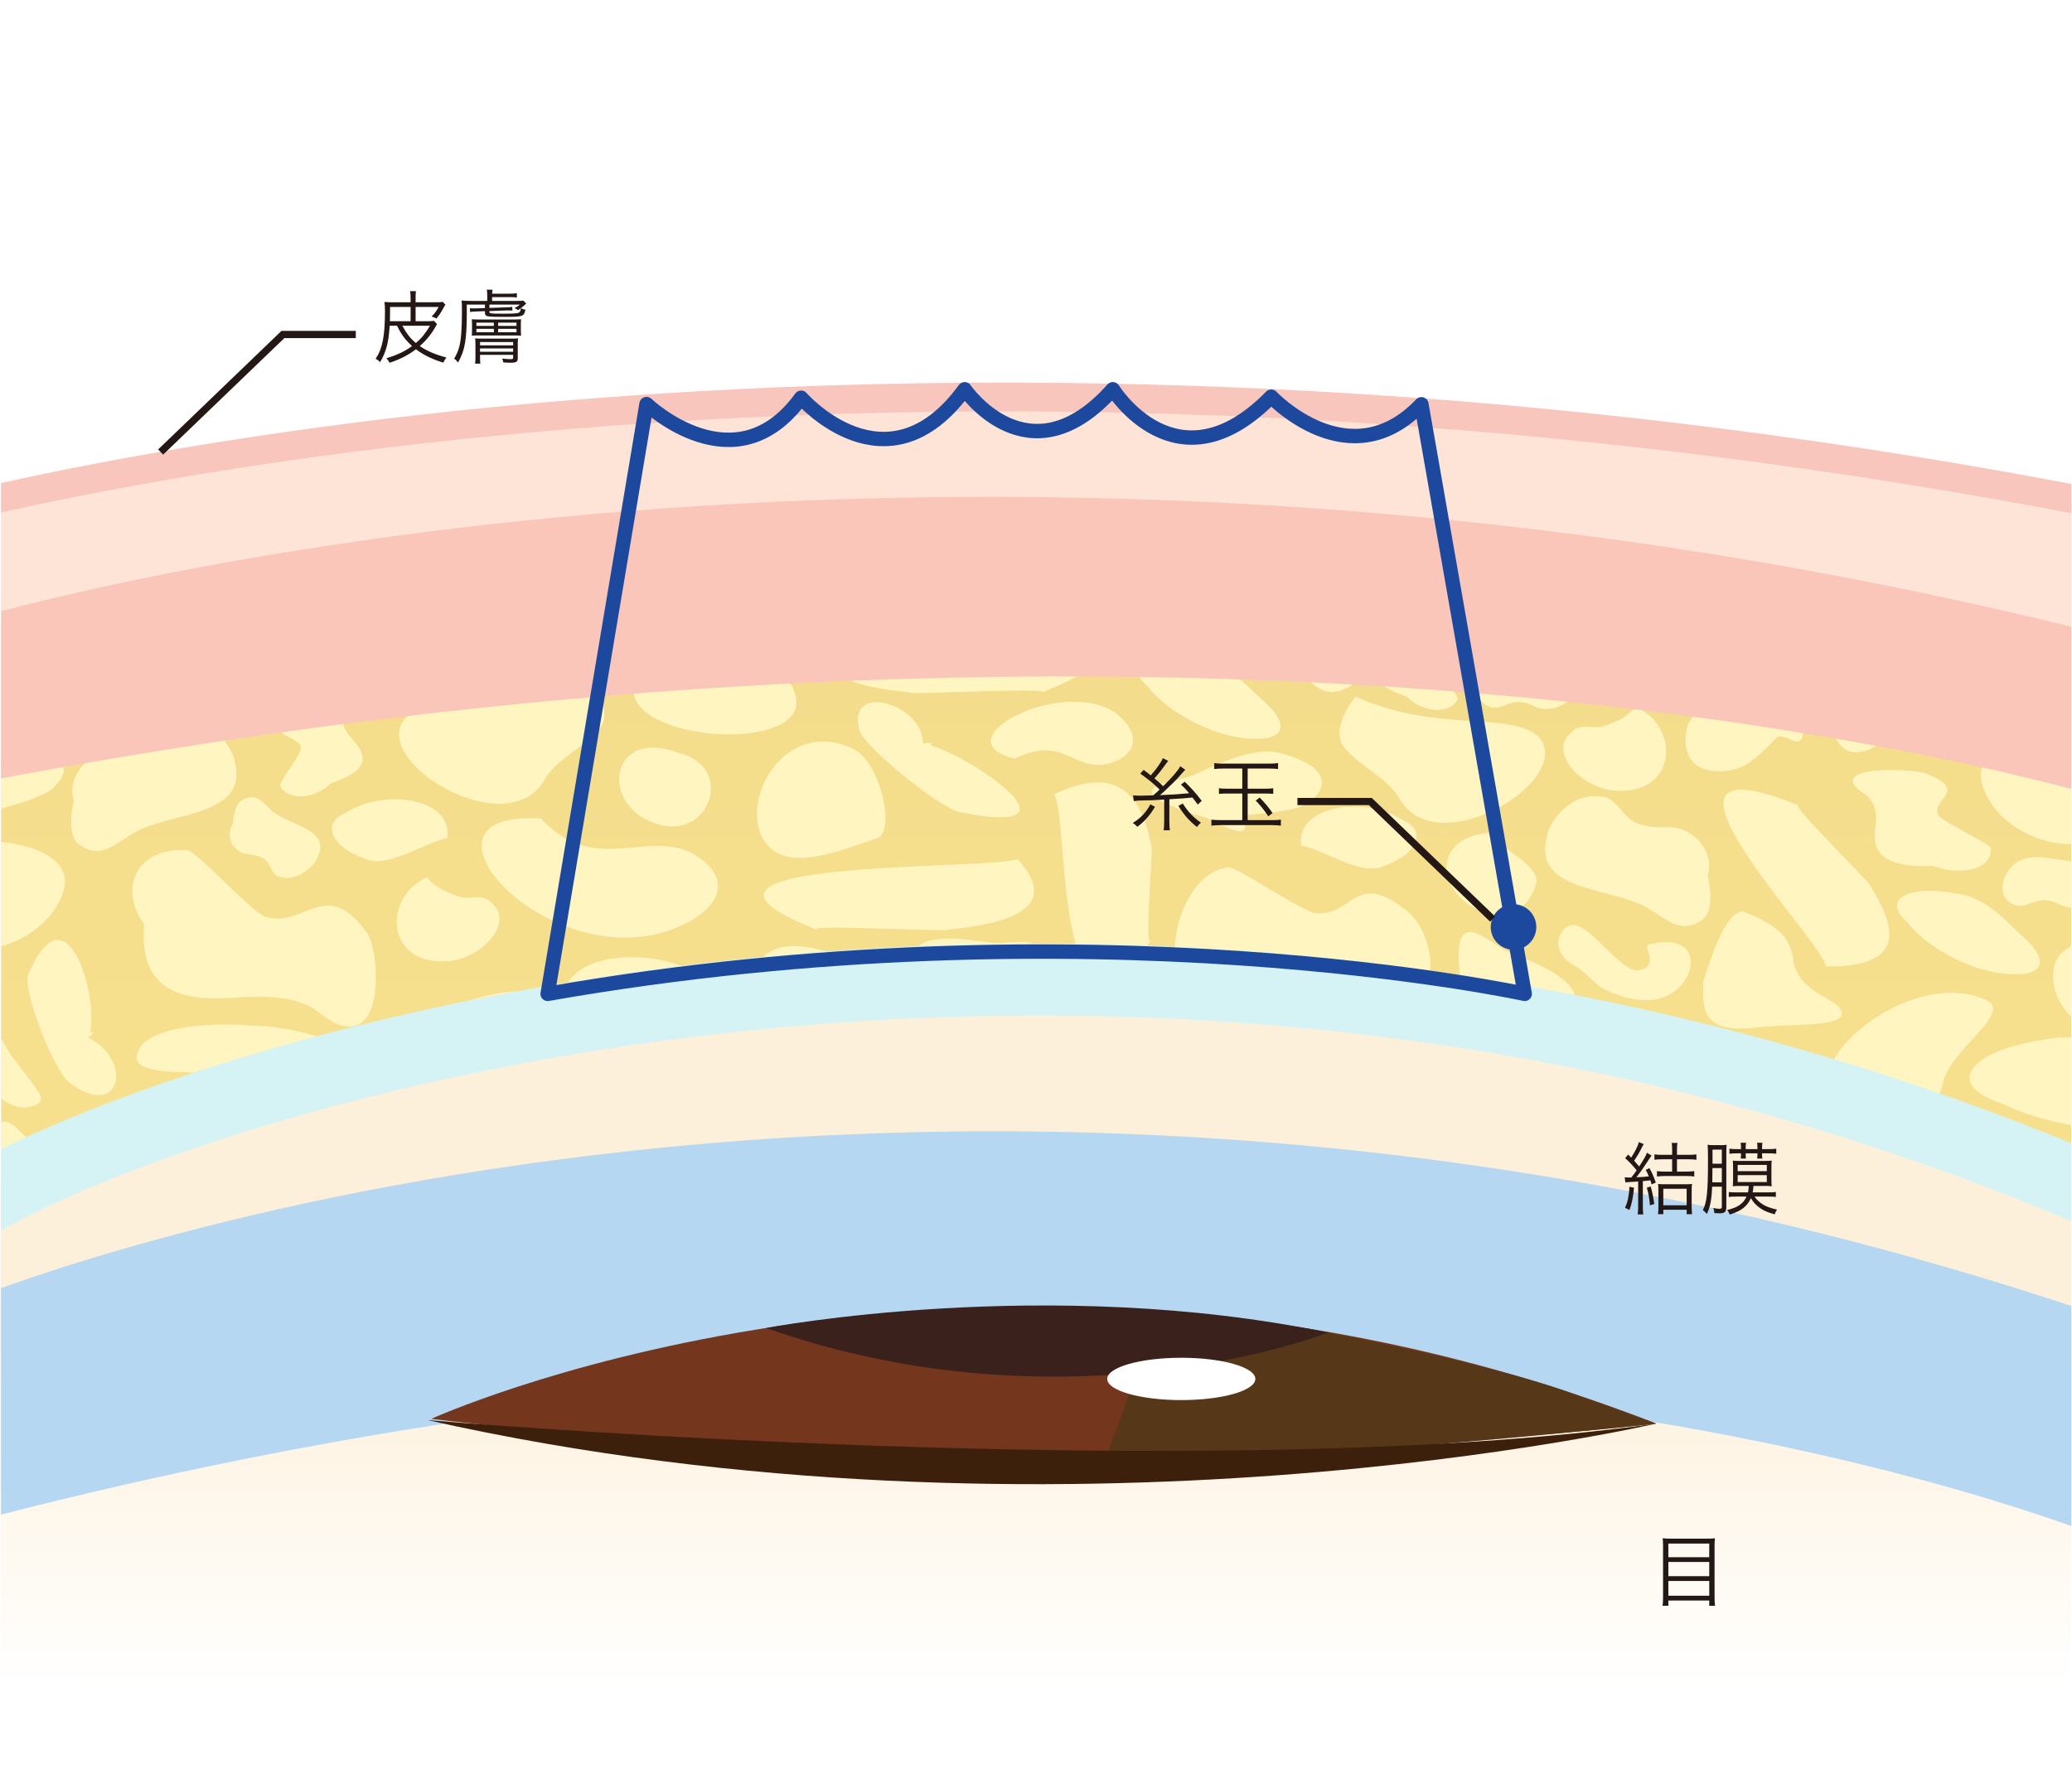 <?xml version="1.0" encoding="UTF-8" standalone="no"?>
<!DOCTYPE svg PUBLIC "-//W3C//DTD SVG 1.1//EN" "http://www.w3.org/Graphics/SVG/1.1/DTD/svg11.dtd">
<svg width="100%" height="100%" viewBox="0 0 288 246" version="1.1" xmlns="http://www.w3.org/2000/svg" xmlns:xlink="http://www.w3.org/1999/xlink" xml:space="preserve" xmlns:serif="http://www.serif.com/" style="fill-rule:evenodd;clip-rule:evenodd;stroke-miterlimit:10;">
    <rect x="0" y="0" width="288" height="246" fill="#808080" stroke="none"/>
    <g transform="matrix(1,0,0,1,-310,-268)">
        <g id="illust_p11e" transform="matrix(1.001,0,0,1,310,268)">
            <rect x="0" y="0" width="287.781" height="246.109" style="fill:white;"/>
            <clipPath id="_clip1">
                <rect x="0" y="0" width="287.781" height="246.109"/>
            </clipPath>
            <g clip-path="url(#_clip1)">
                <g transform="matrix(0.999,0,0,1,-353.29,-259.763)">
                    <g transform="matrix(1,0,0,-1,-3.046,512.131)">
                        <rect x="356.823" y="6.373" width="287.781" height="246.109" style="fill:white;"/>
                    </g>
                    <g transform="matrix(0,-96.512,-96.512,0,495.514,494.2)">
                        <path d="M0.727,1.469L0.013,1.469L0,-1.513L0.69,-1.513C0.923,-1.033 1,-0.53 1,-0.075C1,0.683 0.787,1.308 0.727,1.469Z" style="fill:url(#_Linear2);fill-rule:nonzero;"/>
                    </g>
                    <g>
                        <clipPath id="_clip3">
                            <rect x="353.777" y="259.649" width="287.781" height="246.109" clip-rule="nonzero"/>
                        </clipPath>
                        <g clip-path="url(#_clip3)">
                            <g transform="matrix(0,-1,-1,0,540.544,580.078)">
                                <path d="M108.565,191.27L139.497,191.27C139.497,191.27 194.597,58.819 136.171,-108.565L105.239,-108.565C105.239,-108.565 156.729,8.486 108.565,191.27" style="fill:rgb(182,215,242);fill-rule:nonzero;"/>
                            </g>
                            <g transform="matrix(1,0,0,1,413.578,449.046)">
                                <path d="M0,7.991C0,7.991 17.26,0.122 45.188,-4.427C76.548,-9.536 121.358,-10.459 170.283,8.645C170.283,8.645 88.9,18.45 0,7.991" style="fill:rgb(116,55,29);fill-rule:nonzero;"/>
                            </g>
                            <g transform="matrix(1,0,0,1,507.544,447.116)">
                                <path d="M0,14.745L6.047,-1.518L27.512,-2.7C27.512,-2.7 52.068,1.919 63.612,6.023C75.157,10.126 76.317,10.575 76.317,10.575C76.317,10.575 12.91,17.445 0,14.745" style="fill:rgb(86,55,24);fill-rule:nonzero;"/>
                            </g>
                            <g transform="matrix(1,0,0,1,538.263,451.128)">
                                <path d="M0,-6.087C0,-6.087 -36.016,8.096 -78.145,-6.724C-78.145,-6.724 -39.072,-14.183 0,-6.087" style="fill:rgb(58,33,27);fill-rule:nonzero;"/>
                            </g>
                            <g transform="matrix(0,-1,-1,0,517.839,441.185)">
                                <path d="M-10.296,-10.296C-11.921,-10.296 -13.238,-5.687 -13.238,-0.001C-13.238,5.685 -11.921,10.296 -10.296,10.296C-8.671,10.296 -7.354,5.685 -7.354,-0.001C-7.354,-5.687 -8.671,-10.296 -10.296,-10.296" style="fill:white;fill-rule:nonzero;"/>
                            </g>
                            <g transform="matrix(1,0,0,1,413.046,476.974)">
                                <path d="M0,-19.774C0,-19.774 108.143,-10.459 170.814,-19.284C170.814,-19.284 87.96,0 0,-19.774" style="fill:rgb(60,32,12);fill-rule:nonzero;"/>
                            </g>
                            <g transform="matrix(1,0,0,1,348.63,314.312)">
                                <path d="M0,31.867L0.8,15.654C0.8,15.654 69.617,-2.121 148.303,0.656C226.989,3.432 299.835,16.114 299.835,16.114L299.835,34.318C299.835,34.318 152.96,-2.451 0,31.867" style="fill:rgb(254,228,215);fill-rule:nonzero;"/>
                            </g>
                        </g>
                    </g>
                    <g transform="matrix(0,-96.43,-96.43,0,495.829,432.479)">
                        <path d="M1,0.14C0.982,0.826 0.772,1.317 0.696,1.473L0.097,1.473C0.654,-0.125 0.208,-1.228 0.069,-1.511L0.654,-1.511C0.898,-0.975 0.989,-0.476 1,-0.043L1,0.14Z" style="fill:url(#_Linear4);fill-rule:nonzero;"/>
                    </g>
                    <g>
                        <clipPath id="_clip5">
                            <path d="M353.777,365.39L353.777,423.082C507.886,369.453 614.27,412.409 641.559,425.796L641.559,369.37C586.196,344.255 534.855,335.935 491.115,335.935C420.382,335.936 369.536,357.699 353.777,365.39Z" clip-rule="nonzero"/>
                        </clipPath>
                        <g clip-path="url(#_clip5)">
                            <g transform="matrix(1,0,0,1,387.45,381.278)">
                                <path d="M0,-10.372C-0.959,-9.954 -1.313,-8.458 -1.439,-6.959C-1.998,-6.197 -1.998,-5.013 -1.493,-4.13C-1.491,-3.962 -1.488,-3.81 -1.49,-3.695L-1.422,-4.011C-1.378,-3.943 -1.334,-3.876 -1.283,-3.813C0.13,-2.19 1.047,-3.198 2.919,-2.08C3.936,-1.445 3.828,0.316 5.304,0.446C7.265,1.028 9.631,-0.805 10.223,-2.114C12.371,-6.009 7.046,-6.617 4.364,-8.488C2.861,-9.574 2.23,-11.4 0,-10.372" style="fill:rgb(255,245,192);fill-rule:nonzero;"/>
                            </g>
                            <g transform="matrix(0.173,0.985,0.985,-0.173,378.572,337.399)">
                                <path d="M0.227,-8.672C4.278,-13.26 9.744,-17.418 12.349,-5.955C10.921,-5.467 5.3,3.181 0.227,9.117L-2.224,-4.873C-0.826,-7.223 0.257,-9.008 0.227,-8.672" style="fill:rgb(255,245,192);fill-rule:nonzero;"/>
                            </g>
                            <g transform="matrix(1,0,0,1,362.61,337.445)">
                                <path d="M0,1.844C3.024,0.728 4.001,-0.381 3.723,-1.396L-25.373,-1.396C-17.729,3.24 -8.978,-0.915 0,1.844" style="fill:rgb(255,245,192);fill-rule:nonzero;"/>
                            </g>
                            <g transform="matrix(1,0,0,1,362.22,385.086)">
                                <path d="M0,-0.759C4.583,-10.997 -26.534,-10.371 -16.714,-2.176C-22.003,10.238 -3.703,8.711 0,-0.759" style="fill:rgb(255,245,192);fill-rule:nonzero;"/>
                            </g>
                            <g transform="matrix(1,0,0,1,404.714,392.833)">
                                <path d="M0,-3.279C-5.813,-11.467 -8.709,-3.85 -14.34,-5.64C-17.068,-7.239 -23.055,-14.02 -24.903,-14.851C-32.644,-15.359 -34.398,-9.087 -31.051,-4.608C-31.406,0.251 -30.375,5.099 -22.741,5.686C-19.769,5.915 -16.753,5.363 -13.764,5.538C-11.806,5.652 -9.878,5.985 -8.204,6.749C-6.949,7.321 -5.757,8.66 -4.306,9.247C2.696,12.08 1.552,-1.092 0,-3.279" style="fill:rgb(255,245,192);fill-rule:nonzero;"/>
                            </g>
                            <g transform="matrix(1,0,0,1,360.672,340.158)">
                                <path d="M0,11.02C15.758,3.072 -18.63,-5.964 -27.888,5.273C-32.006,10.745 -29.81,16.984 -20.431,16.873C-12.476,16.311 -13.433,8 0,11.02" style="fill:rgb(255,245,192);fill-rule:nonzero;"/>
                            </g>
                            <g transform="matrix(1,0,0,1,444.896,376.261)">
                                <path d="M0,13.384C8.047,11.313 11.97,5.978 4.724,2.008C-1.842,-1.03 -8.567,5.227 -16.093,-2.694C-35.23,-3.906 -17.134,17.29 0,13.384" style="fill:rgb(255,245,192);fill-rule:nonzero;"/>
                            </g>
                            <g transform="matrix(0.994,0.111,0.111,-0.994,415.63,393.376)">
                                <path d="M0.591,0.071C4.862,1.037 8.675,6.118 5.717,8.485C3.838,10.236 2.669,8.635 0.591,9.139C-1.437,9.631 -2.492,10.011 -3.931,11.243C-9.729,7.922 -8.417,-1.827 0.591,0.071" style="fill:rgb(255,245,192);fill-rule:nonzero;"/>
                            </g>
                            <g transform="matrix(1,0,0,1,527.323,368.195)">
                                <path d="M0,4.818C1.686,4.71 5.976,4.343 7.332,3.6C9.605,2.704 13.451,-1.388 3.991,-3.788C-0.19,-4.647 -5.761,-1.477 -8.033,-0.581C-11.222,0.467 -19.802,1.202 -5.976,5.293C2.166,9.465 -1.98,5.319 0,4.818" style="fill:rgb(255,245,192);fill-rule:nonzero;"/>
                            </g>
                            <g transform="matrix(1,0,0,1,398.868,351.983)">
                                <path d="M0,-12.243C-10.212,-17.069 -16.743,-3.254 -11.466,1.567C-7.898,4.826 -0.522,1.363 3.285,0.219C6.054,-0.612 3.808,-10.444 0,-12.243" style="fill:rgb(255,245,192);fill-rule:nonzero;"/>
                            </g>
                            <g transform="matrix(0.504,0.863,0.863,-0.504,338.153,368.382)">
                                <path d="M6.619,-0.952C8.429,0.854 13.073,16.615 12.404,19.007C10.83,26.891 4.257,17.272 6.619,11.841L5.921,10.989C2.014,5.516 -5.152,-14.793 6.619,-0.952" style="fill:rgb(255,245,192);fill-rule:nonzero;"/>
                            </g>
                            <g transform="matrix(1,0,0,1,401.701,365.093)">
                                <path d="M0,-3.782C-0.352,-4.393 -0.575,-5.041 -0.499,-5.705C-0.442,-6.202 0.061,-6.845 0.084,-7.404C0.196,-10.104 -7.012,-6.957 -7.918,-6.027C-11.312,-2.542 -6.387,-3.297 -6.201,-1.23C-6.524,-0.072 -9.085,3.165 -9.162,3.895C-7.801,6.322 -3.879,5.511 -2.058,3.556C0.766,2.627 3.289,1.286 1.996,-1.125C1.492,-2.064 0.538,-2.85 0,-3.782" style="fill:rgb(255,245,192);fill-rule:nonzero;"/>
                            </g>
                            <g transform="matrix(1,0,0,1,446.766,347.747)">
                                <path d="M0,-11.698C-2.166,-8.957 2.118,-9.478 2.292,-7.551C1.968,-6.394 -0.593,-3.157 -0.67,-2.426C0.691,0 4.613,-0.81 6.434,-2.766C9.258,-3.694 11.781,-5.035 10.488,-7.446C9.984,-8.385 9.03,-9.171 8.492,-10.103C8.199,-10.613 8.006,-11.149 7.991,-11.698L0,-11.698Z" style="fill:rgb(255,245,192);fill-rule:nonzero;"/>
                            </g>
                            <g transform="matrix(1,0,0,1,379.135,379.065)">
                                <path d="M0,-19.008C-2.593,-19.172 -3.282,-16.127 -5.339,-15.306C-9.101,-13.88 -10.172,-15.849 -13.398,-13.439C-13.515,-13.344 -13.626,-13.242 -13.734,-13.137C-13.734,-13.137 -13.827,-13.238 -13.915,-12.951C-15.217,-11.57 -15.804,-9.542 -15.225,-8.09C-15.753,-5.488 -15.887,-2.833 -14.451,-1.864C-11.14,0.483 -9.154,-2.48 -6.04,-3.947C-0.518,-6.449 8.909,-6.092 7.16,-13.33C6.792,-15.729 3.649,-19.491 0,-19.008" style="fill:rgb(255,245,192);fill-rule:nonzero;"/>
                            </g>
                            <g transform="matrix(1,0,0,1,360.49,353.299)">
                                <path d="M0,7.948C3.928,7.467 12.776,10.792 13.111,2.838C13.35,-2.844 6.275,-1.864 1.566,-1.4C2.347,-1.383 -7.972,2.368 -6.362,1.266C-7.972,2.368 -10.669,1.455 -10.765,3.727C-19.262,10.646 -4.307,8.136 0,7.948" style="fill:rgb(255,245,192);fill-rule:nonzero;"/>
                            </g>
                            <g transform="matrix(1,0,0,1,414.916,338.067)">
                                <path d="M0,0.438C3.013,0.069 9.362,2.274 10.965,-2.018L-10.61,-2.018C-14.782,2.456 -3.449,0.589 0,0.438" style="fill:rgb(255,245,192);fill-rule:nonzero;"/>
                            </g>
                            <g transform="matrix(1,0,0,1,404.432,370.874)">
                                <path d="M0,8.292C3.115,9.692 7.825,6.173 11.406,5.403C12.125,-0.41 2.162,-1.4 -2.672,1.872C-6.25,3.306 -4.707,6.725 0,8.292" style="fill:rgb(255,245,192);fill-rule:nonzero;"/>
                            </g>
                            <g transform="matrix(1,0,0,1,444.343,363.921)">
                                <path d="M0,10.181C7.847,13.329 11.701,2.423 3.679,0.553C-5.867,-3.148 -7.321,7.501 0,10.181" style="fill:rgb(255,245,192);fill-rule:nonzero;"/>
                            </g>
                            <g transform="matrix(1,0,0,1,467.902,404.573)">
                                <path d="M0,-12.684C-11.091,-15.902 -13.393,-5.273 1.153,-1.261C12.876,3.218 12,-9.48 0,-12.684" style="fill:rgb(255,245,192);fill-rule:nonzero;"/>
                            </g>
                            <g transform="matrix(1,0,0,1,429.332,361.847)">
                                <path d="M0,6.322C1.742,3.254 5.841,1.763 7.853,-1.04C8.968,-2.601 8.034,-6.698 5.633,-7.416C3.044,-8.189 0.457,-6.229 -1.731,-5.568C-4.235,-4.813 -6.921,-4.687 -9.615,-4.497C-13.668,-4.21 -19.841,-4.2 -20.211,-0.317C-20.797,5.832 -4.645,14.511 0,6.322" style="fill:rgb(255,245,192);fill-rule:nonzero;"/>
                            </g>
                            <g transform="matrix(1,0,0,1,629.435,370.372)">
                                <path d="M0,-0.759C3.702,8.711 22.003,10.238 16.714,-2.176C26.534,-10.371 -4.583,-10.997 0,-0.759" style="fill:rgb(255,245,192);fill-rule:nonzero;"/>
                            </g>
                            <g transform="matrix(1,0,0,1,603.701,383.87)">
                                <path d="M0,-12.104C-25.586,-22.541 3.649,7.101 3.748,10.255C15.513,10.437 13.138,4.154 9.933,-0.858C10.814,-0.553 -1.761,-12.715 0,-12.104" style="fill:rgb(255,245,192);fill-rule:nonzero;"/>
                            </g>
                            <g transform="matrix(1,0,0,1,500.121,404.536)">
                                <path d="M0,-34.318C2.266,-31.621 -0.296,4.722 13.498,-14.014C12.469,-12.815 14.008,-27.951 13.494,-27.352C12.462,-32.821 9.782,-39.04 0,-34.318" style="fill:rgb(255,245,192);fill-rule:nonzero;"/>
                            </g>
                            <g transform="matrix(1,0,0,1,552.436,385.142)">
                                <path d="M0,9.481C0.254,7.093 -0.807,3.322 -3.057,1.436C-10.469,-4.773 -10.763,2.259 -16.156,1.563C-18.982,0.592 -26.134,-4.37 -27.975,-4.81C-34.823,-4.078 -37.788,8.975 -33.591,12.345C-31.167,14.291 -29.378,10.478 -25.554,12.122C-23.354,13.068 -20.749,12.677 -18.406,12.318C-15.85,11.927 -12.874,10.996 -10.235,11.022C-7.832,11.046 -5.171,12.314 -3.157,12.504C-1.498,12.66 -0.277,12.084 0,9.481" style="fill:rgb(255,245,192);fill-rule:nonzero;"/>
                            </g>
                            <g transform="matrix(1,0,0,1,569.931,356.433)">
                                <path d="M0,-4.393C-3.73,-4.401 -8.134,-6.646 -10.355,-2.772C-11.193,-1.535 -11.268,0.97 -9.3,1.54C-8.116,2.189 -6.493,0.872 -5.151,0.929C-2.729,1.069 -3.045,2.253 -0.464,1.801C-0.368,1.781 -0.271,1.756 -0.174,1.729L-0.43,1.99C-0.321,1.907 -0.173,1.799 -0.008,1.679C1.206,1.3 2.349,0.451 2.685,-0.376C4.041,-1.514 5.231,-2.765 4.948,-3.547C4.341,-5.407 2.126,-4.415 0,-4.393" style="fill:rgb(255,245,192);fill-rule:nonzero;"/>
                            </g>
                            <g transform="matrix(1,0,0,1,642.442,377.794)">
                                <path d="M0,7.995C0.097,7.975 0.194,7.95 0.291,7.923L0.035,8.184C0.144,8.101 0.292,7.992 0.457,7.873C1.671,7.494 2.814,6.645 3.149,5.818C4.506,4.68 5.696,3.429 5.412,2.646C4.806,0.787 2.591,1.778 0.464,1.801C-3.265,1.793 -7.669,-0.452 -9.89,3.421C-10.729,4.659 -10.803,7.163 -8.835,7.733C-7.651,8.382 -6.028,7.066 -4.686,7.123C-2.264,7.263 -2.58,8.447 0,7.995" style="fill:rgb(255,245,192);fill-rule:nonzero;"/>
                            </g>
                            <g transform="matrix(0.255,0.967,0.967,-0.255,654.36,334.567)">
                                <path d="M4.643,-11.911C11.231,-16.561 16.529,-13.625 14.359,-6.058C13.516,0.868 9.462,8.765 4.643,11.792L0.225,-4.957C1.189,-7.989 2.501,-10.775 4.643,-11.911" style="fill:rgb(255,245,192);fill-rule:nonzero;"/>
                            </g>
                            <g transform="matrix(1,0,0,1,595.74,341.024)">
                                <path d="M0,1.324C6.572,4.64 18.042,6.299 25.536,4.326C33.578,2.208 31.684,-1.372 23.763,-3.911C22.825,-4.211 21.799,-4.583 20.713,-4.975L-2.18,-4.975C-5.519,-2.955 -5.205,-0.372 0,1.324" style="fill:rgb(255,245,192);fill-rule:nonzero;"/>
                            </g>
                            <g transform="matrix(1,0,0,1,634.035,366.292)">
                                <path d="M0,-26.423C-1.848,-25.592 -7.835,-18.811 -10.563,-17.212C-16.194,-15.422 -19.091,-23.039 -24.903,-14.851C-26.455,-12.664 -27.599,0.508 -20.597,-2.326C-19.147,-2.913 -17.954,-4.251 -16.699,-4.823C-15.025,-5.587 -13.097,-5.92 -11.14,-6.034C-8.151,-6.209 -5.134,-5.657 -2.162,-5.886C5.472,-6.473 6.503,-11.321 6.149,-16.18C9.495,-20.659 7.741,-26.931 0,-26.423" style="fill:rgb(255,245,192);fill-rule:nonzero;"/>
                            </g>
                            <g transform="matrix(0.38,0.925,0.925,-0.38,577.958,357.49)">
                                <path d="M1.696,-7.403C3.158,-10.897 9.091,-8.628 11.195,-4.787C15.495,3.353 6.483,7.293 1.696,2.631C2.483,0.91 2.56,-0.209 2.475,-2.295C2.389,-4.43 0.528,-5.114 1.696,-7.403" style="fill:rgb(255,245,192);fill-rule:nonzero;"/>
                            </g>
                            <g transform="matrix(1,0,0,1,597.764,361.307)">
                                <path d="M0,-6.642C-2.168,-5.62 -8.671,-3.577 -9.601,-0.511C-11.149,6.642 -4.335,6.131 -2.168,5.11C-0.619,4.599 1.858,2.044 2.788,1.022C4.336,0 7.433,4.599 6.194,-2.554C7.743,-13.284 2.788,-8.175 0,-6.642" style="fill:rgb(255,245,192);fill-rule:nonzero;"/>
                            </g>
                            <g transform="matrix(1,0,0,1,557.491,341.559)">
                                <path d="M0,3.705C-0.435,3.237 9.794,7.1 7.618,6.799C9.794,7.1 10.34,9.215 12.95,7.944C25.678,8.887 14.14,1.578 11.418,-0.839C10.036,-1.827 8.984,-4.028 7.213,-5.51L-2.037,-5.51C-8.448,-2.339 -3.254,1.222 0,3.705" style="fill:rgb(255,245,192);fill-rule:nonzero;"/>
                            </g>
                            <g transform="matrix(1,0,0,1,639.692,336.405)">
                                <path d="M0,1.587C3.529,0.959 5.52,0.297 6.422,-0.356L-11.603,-0.356C-6.724,0.928 -1.352,1.943 0,1.587" style="fill:rgb(255,245,192);fill-rule:nonzero;"/>
                            </g>
                            <g transform="matrix(-0.124,0.992,0.992,0.124,523.421,348.608)">
                                <path d="M7.812,-9.363C10.83,-6.443 13.482,0.009 13.278,5.229C13.059,10.829 10.527,10.849 7.812,6.85C6.175,4.438 3.063,1.243 3.067,-2.759C2.575,-9.701 5.052,-13.375 7.812,-9.363" style="fill:rgb(255,245,192);fill-rule:nonzero;"/>
                            </g>
                            <g transform="matrix(-0.124,0.992,0.992,0.124,628.959,381.351)">
                                <path d="M7.811,-9.362C10.829,-6.442 13.481,0.009 13.277,5.229C13.057,10.83 10.526,10.849 7.811,6.85C6.173,4.438 3.062,1.243 3.066,-2.759C2.574,-9.7 5.051,-13.375 7.811,-9.362" style="fill:rgb(255,245,192);fill-rule:nonzero;"/>
                            </g>
                            <g transform="matrix(1,0,0,1,559.03,377.734)">
                                <path d="M0,8.521C2.759,10.704 7.01,8.832 8.037,5.164C9.206,2.653 3.379,0.155 1.515,-2.183C-6.484,-1.349 -5.523,5.879 0,8.521" style="fill:rgb(255,245,192);fill-rule:nonzero;"/>
                            </g>
                            <g transform="matrix(1,0,0,1,470.528,356.198)">
                                <path d="M0,-9.976C-6.491,-2.859 2.057,-0.909 9.575,-0.158C8.75,0.216 29.554,-0.904 27.906,-0.155C53.656,-10.192 3.707,-8.327 0,-9.976" style="fill:rgb(255,245,192);fill-rule:nonzero;"/>
                            </g>
                            <g transform="matrix(1,0,0,1,545.14,350.411)">
                                <path d="M0,1.532C-1.293,3.943 1.23,5.284 4.054,6.213C5.875,8.168 9.797,8.979 11.157,6.552C11.081,5.822 8.519,2.585 8.196,1.427C8.382,-0.64 13.308,0.115 9.914,-3.37C9.007,-4.3 1.799,-7.447 1.911,-4.747C1.934,-4.188 2.437,-3.545 2.494,-3.048C2.57,-2.384 2.347,-1.736 1.995,-1.125C1.458,-0.193 0.503,0.593 0,1.532" style="fill:rgb(255,245,192);fill-rule:nonzero;"/>
                            </g>
                            <g transform="matrix(1,0,0,1,508.635,361.612)">
                                <path d="M0,-2.765C-7.531,-7.827 -24.333,1.117 -13.973,3.624C-7.298,0.409 -5.992,5.062 -1.522,4.442C3.628,3.41 3.455,-0.255 0,-2.765" style="fill:rgb(255,245,192);fill-rule:nonzero;"/>
                            </g>
                            <g transform="matrix(1,0,0,1,543.082,349.315)">
                                <path d="M0,-5.663L-0.098,-5.109C-0.179,-5.225 -0.263,-5.341 -0.354,-5.449C-2.937,-8.239 -4.474,-6.442 -7.826,-8.333C-9.648,-9.408 -9.579,-12.494 -12.17,-12.67C-15.643,-13.618 -19.658,-10.325 -20.609,-8.013C-24.106,-1.119 -14.743,-0.245 -9.923,2.934C-7.22,4.782 -5.993,7.955 -2.158,6.076C-0.509,5.31 0.011,2.68 0.131,0.052C1.057,-1.302 0.977,-3.374 0.034,-4.902C0.018,-5.196 0.004,-5.463 0,-5.663" style="fill:rgb(255,245,192);fill-rule:nonzero;"/>
                            </g>
                            <g transform="matrix(1,0,0,1,591.006,378.594)">
                                <path d="M0,2.829C0.579,1.377 -0.008,-0.651 -1.311,-2.032C-1.398,-2.32 -1.491,-2.218 -1.491,-2.218C-1.6,-2.323 -1.71,-2.425 -1.827,-2.52C-5.053,-4.93 -6.125,-2.962 -9.886,-4.387C-11.943,-5.208 -12.632,-8.253 -15.225,-8.09C-18.874,-8.572 -22.018,-4.81 -22.385,-2.411C-24.134,4.827 -14.708,4.469 -9.185,6.972C-6.071,8.438 -4.086,11.401 -0.774,9.054C0.662,8.086 0.528,5.431 0,2.829" style="fill:rgb(255,245,192);fill-rule:nonzero;"/>
                            </g>
                            <g transform="matrix(1,0,0,1,645.737,387.985)">
                                <path d="M0,14.988C2.565,15.437 3.522,12.483 5.641,11.893C9.511,10.889 10.402,12.966 13.826,10.924C13.951,10.842 14.07,10.753 14.187,10.661C14.187,10.661 14.271,10.772 14.384,10.495C15.802,9.265 16.915,10.536 17.464,8.191C18.013,5.846 13.96,4.725 12.617,3.603C9.53,0.902 10.575,-0.449 7.346,0.667C1.629,2.548 -7.72,1.153 -6.621,8.548C-6.469,10.975 -3.674,15.066 0,14.988" style="fill:rgb(255,245,192);fill-rule:nonzero;"/>
                            </g>
                            <g transform="matrix(1,0,0,1,511.025,340.632)">
                                <path d="M0,4.909C1.853,9.492 7.029,4.975 4.635,1.657C5.545,1.549 5.501,1.383 5.195,1.271C6.559,0.146 8.304,-2.505 9.015,-4.583L3.067,-4.583C1.502,-2.264 -0.615,3.717 0,4.909" style="fill:rgb(255,245,192);fill-rule:nonzero;"/>
                            </g>
                            <g transform="matrix(-0.875,0.483,0.483,0.875,494.691,364.166)">
                                <path d="M10.699,-7.041C7.924,-11.68 15.648,-19.815 17.498,-13.092C18.284,-11.052 12.826,2.323 10.699,3.847C-3.134,15.532 5.288,-1.694 9.879,-6.321C9.478,-6.428 9.442,-6.677 10.699,-7.041" style="fill:rgb(255,245,192);fill-rule:nonzero;"/>
                            </g>
                            <g transform="matrix(-0.591,-0.807,-0.807,0.591,415.973,345.231)">
                                <path d="M-5.54,-15.708C-2.698,-11.308 2.702,-4.798 2.696,0.533C3.55,10.142 -0.75,13.248 -5.54,5.904C-10.779,-0.173 -15.38,-10.691 -15.026,-17.5C-14.645,-24.807 -10.252,-23.001 -5.54,-15.708" style="fill:rgb(255,245,192);fill-rule:nonzero;"/>
                            </g>
                            <g transform="matrix(1,0,0,1,545.904,371.901)">
                                <path d="M0,8.292C4.707,6.725 6.25,3.306 2.672,1.872C-2.162,-1.4 -12.125,-0.41 -11.405,5.403C-7.825,6.173 -3.115,9.692 0,8.292" style="fill:rgb(255,245,192);fill-rule:nonzero;"/>
                            </g>
                            <g transform="matrix(1,0,0,1,545.239,336.049)">
                                <path d="M0,5.62C1.63,3.798 5.777,1.974 6.882,0L-5.3,0C-5.794,2.505 -4.328,4.983 0,5.62" style="fill:rgb(255,245,192);fill-rule:nonzero;"/>
                            </g>
                            <g transform="matrix(1,0,0,1,499.761,346.835)">
                                <path d="M0,-10.573C1.014,-7.378 -5.12,-5.135 -7.335,-2.205C-1.294,0.213 7.272,-3.112 7.946,-8.274C8.105,-9.187 8.007,-10.028 7.74,-10.786L-0.071,-10.786C-0.046,-10.714 -0.028,-10.647 0,-10.573" style="fill:rgb(255,245,192);fill-rule:nonzero;"/>
                            </g>
                            <g transform="matrix(1,0,0,1,485.498,379.347)">
                                <path d="M0,9.66C7.518,8.909 16.065,6.96 9.575,-0.158C5.867,1.491 -44.082,-0.374 -18.332,9.663C-19.98,8.914 0.824,10.034 0,9.66" style="fill:rgb(255,245,192);fill-rule:nonzero;"/>
                            </g>
                            <g transform="matrix(1,0,0,1,614.274,371.009)">
                                <path d="M0,5.702C0.458,8.861 4.248,9.287 8.047,9.141C11.547,10.526 16.451,9.8 16.053,6.596C15.404,5.832 10.103,3.354 8.853,2.225C7.454,-0.105 13.408,-1.303 7.008,-3.709C5.298,-4.351 -4.998,-4.824 -2.783,-1.927C-2.324,-1.327 -1.278,-0.833 -0.83,-0.314C-0.234,0.379 0.026,1.177 0.116,1.987C0.253,3.224 -0.179,4.472 0,5.702" style="fill:rgb(255,245,192);fill-rule:nonzero;"/>
                            </g>
                            <g transform="matrix(1,0,0,1,590.571,354.36)">
                                <path d="M0,-10.799C-10.063,-12.351 -18.121,1.552 -7.448,-0.136C-4.006,-5.37 0.423,-1.861 3.819,-4.05C7.504,-6.845 4.749,-9.926 0,-10.799" style="fill:rgb(255,245,192);fill-rule:nonzero;"/>
                            </g>
                            <g transform="matrix(1,0,0,1,540.329,372.188)">
                                <path d="M0,-8.738C2.011,-5.937 6.11,-4.446 7.852,-1.378C12.498,6.812 28.65,-1.868 28.064,-8.017C27.693,-11.899 21.52,-11.91 17.468,-12.196C11.278,-12.634 6.975,-13.271 1.748,-15.55C0.344,-13.946 -1.348,-10.619 0,-8.738" style="fill:rgb(255,245,192);fill-rule:nonzero;"/>
                            </g>
                            <g transform="matrix(1,0,0,1,463.837,339.308)">
                                <path d="M0,3.31C3.568,6.569 10.944,3.105 14.751,1.962C17.52,1.13 26.003,0.254 27.422,-1.643C27.711,-2.033 27.685,-2.612 27.469,-3.259L-1.683,-3.259C-2.173,-0.752 -1.707,1.75 0,3.31" style="fill:rgb(255,245,192);fill-rule:nonzero;"/>
                            </g>
                            <g transform="matrix(1,0,0,1,442.769,358.972)">
                                <path d="M0,-5.989C-5.818,1.757 13.789,5.316 20.009,1.121C24.213,-1.715 18.823,-6.737 16.93,-9.381C15.554,-11.305 2.169,-8.878 0,-5.989" style="fill:rgb(255,245,192);fill-rule:nonzero;"/>
                            </g>
                            <g transform="matrix(0.313,0.95,0.95,-0.313,576.748,333.897)">
                                <path d="M5.808,-6.037C10.022,-3.671 9.045,4.42 9.152,8.393C9.182,9.49 7.751,10.305 5.808,10.73L0.238,-6.145C2.139,-6.899 4.146,-6.971 5.808,-6.037" style="fill:rgb(255,245,192);fill-rule:nonzero;"/>
                            </g>
                            <g transform="matrix(1,0,0,1,460.738,362.302)">
                                <path d="M0,15.377C3.567,18.636 10.944,15.172 14.75,14.029C17.519,13.197 15.274,3.365 11.465,1.566C1.254,-3.259 -5.278,10.556 0,15.377" style="fill:rgb(255,245,192);fill-rule:nonzero;"/>
                            </g>
                            <g transform="matrix(1,0,0,1,410.86,390.608)">
                                <path d="M0,30.745C0.493,27.61 33.323,0 6.534,8.722C8.365,8.229 -5.682,19.52 -4.768,19.273C-8.587,24.055 -11.739,30.158 0,30.745" style="fill:rgb(255,245,192);fill-rule:nonzero;"/>
                            </g>
                            <g transform="matrix(1,0,0,1,351.525,419.735)">
                                <path d="M0,2.982L0.068,2.666C0.111,2.734 0.157,2.801 0.207,2.864C1.62,4.487 2.537,3.479 4.409,4.597C5.425,5.232 5.319,6.993 6.794,7.123C8.755,7.705 11.12,5.872 11.714,4.563C13.862,0.668 8.536,0.06 5.854,-1.811C4.351,-2.897 3.72,-4.723 1.49,-3.695C0.531,-3.276 0.176,-1.781 0.05,-0.282C-0.508,0.48 -0.507,1.664 -0.003,2.547C-0.001,2.715 0.001,2.868 0,2.982" style="fill:rgb(255,245,192);fill-rule:nonzero;"/>
                            </g>
                            <g transform="matrix(1,0,0,1,597.473,387.341)">
                                <path d="M0,15.307C4.726,14.763 11.861,15.207 12.154,13.507C12.53,11.322 6.741,11.072 5.475,6.352C5.19,3.219 3.947,1.256 -1.634,-0.887C-4.721,-0.532 -6.952,9.22 -7.074,8.658C-7.114,12.115 -7.716,16.194 0,15.307" style="fill:rgb(255,245,192);fill-rule:nonzero;"/>
                            </g>
                            <g transform="matrix(0.73,-0.683,-0.683,-0.73,368.856,401.674)">
                                <path d="M-3.785,0.343C-2.652,0.073 -2.685,0.368 -3.045,0.702C1.093,3.375 8.684,17.972 -3.785,12.42C-5.704,11.87 -10.623,-0.043 -9.914,-2.728C-8.247,-11.176 -1.284,-6.29 -3.785,0.343" style="fill:rgb(255,245,192);fill-rule:nonzero;"/>
                            </g>
                            <g transform="matrix(-0.214,-0.977,-0.977,0.214,361.88,425.341)">
                                <path d="M-4.308,-6.489C-1.785,-1.041 -3.555,6.561 -4.028,11.558C-4.1,12.319 -4.197,13.014 -4.308,13.677L-10.708,-15.497C-8.738,-14.931 -6.305,-11.77 -4.308,-6.489" style="fill:rgb(255,245,192);fill-rule:nonzero;"/>
                            </g>
                            <g transform="matrix(0.915,0.404,0.404,-0.915,328.822,418.217)">
                                <path d="M3.158,-4.076C14.318,-8.473 28.711,4.097 13.342,4.204C5.385,4.259 9.875,15.627 3.158,15.711C-0.016,15.75 -2.045,10.696 -2.661,8.816C-4.479,3.268 -2.414,-1.881 3.158,-4.076" style="fill:rgb(255,245,192);fill-rule:nonzero;"/>
                            </g>
                            <g transform="matrix(1,0,0,1,388.872,410.471)">
                                <path d="M0,-8.082C-3.978,-8.539 -15.376,-8.474 -16.202,-4.008C-17.028,0.457 0.553,-3.25 9.761,-0.419C20.295,-4.306 6.074,-8.12 0,-8.082" style="fill:rgb(255,245,192);fill-rule:nonzero;"/>
                            </g>
                            <g transform="matrix(1,0,0,1,376.265,405.068)">
                                <path d="M0,22.726C7.956,22.164 6.998,13.853 20.431,16.873C36.189,8.925 1.801,-0.111 -7.457,11.126C-11.576,16.598 -9.379,22.837 0,22.726" style="fill:rgb(255,245,192);fill-rule:nonzero;"/>
                            </g>
                            <g transform="matrix(1,0,0,1,350.571,402.907)">
                                <path d="M0,8.585C2.418,8.151 4.221,11.184 6.691,10.833C8.557,10.565 8.97,9.917 8.67,9.171C8.211,8.027 4.996,4.266 4.31,3.076C2.209,-0.568 -1.733,-6.909 -4.603,-5.183C-8.758,-2.685 -9.382,15.494 -2.238,13.702C-1.348,13.478 -3.052,9.132 0,8.585" style="fill:rgb(255,245,192);fill-rule:nonzero;"/>
                            </g>
                            <g transform="matrix(1,0,0,1,581.416,392.989)">
                                <path d="M0,1.686C-2.412,2.137 -6.813,-4.979 -9.277,-4.609C-11.14,-4.328 -12.652,-0.847 -8.678,1.164C-7.651,1.684 -6.052,3.663 -4.892,4.247C-2.212,5.596 1.654,6.665 4.499,4.919C8.618,2.39 8.519,-3.754 1.401,-1.91C0.514,-1.68 3.044,1.116 0,1.686" style="fill:rgb(255,245,192);fill-rule:nonzero;"/>
                            </g>
                            <g transform="matrix(1,0,0,1,560.088,390.881)">
                                <path d="M0,8.686C0.929,9.708 3.407,12.263 4.955,12.774C7.123,13.795 13.937,14.306 12.388,7.153C11.459,4.087 4.955,2.044 2.787,1.022C0,-0.511 -4.956,-5.62 -3.407,5.109C-4.646,12.263 -1.549,7.664 0,8.686" style="fill:rgb(255,245,192);fill-rule:nonzero;"/>
                            </g>
                            <g transform="matrix(1,0,0,1,496.02,395.902)">
                                <path d="M0,1.776C5.75,-7 -0.746,-4.957 -3.854,-5.002C-6.202,-5.19 -12.829,-6.662 -14.905,-4.401C-19.198,1.188 -12.919,4.183 -10.572,4.37C-8.984,4.699 -5.736,3.677 -4.492,3.237C-2.696,3.111 -1.81,8.776 0,1.776" style="fill:rgb(255,245,192);fill-rule:nonzero;"/>
                            </g>
                            <g transform="matrix(1,0,0,1,434.891,422.746)">
                                <path d="M0,-12.244C-10.212,-17.07 -16.743,-3.255 -11.465,1.566C-7.899,4.826 -0.522,1.362 3.285,0.219C6.054,-0.613 3.809,-10.445 0,-12.244" style="fill:rgb(255,245,192);fill-rule:nonzero;"/>
                            </g>
                            <g transform="matrix(1,0,0,1,437.225,428.079)">
                                <path d="M0,2.072C0.057,1.574 0.56,0.932 0.583,0.373C0.695,-2.328 -6.513,0.82 -7.419,1.75C-8.828,3.197 -8.795,3.909 -8.271,4.4L0.779,4.4C0.682,4.266 0.58,4.134 0.499,3.995C0.147,3.384 -0.075,2.736 0,2.072" style="fill:rgb(255,245,192);fill-rule:nonzero;"/>
                            </g>
                            <g transform="matrix(1,0,0,1,489.223,404.849)">
                                <path d="M0,10.894C2.824,9.966 5.347,8.624 4.054,6.213C3.55,5.275 2.596,4.489 2.058,3.556C1.706,2.946 1.484,2.298 1.559,1.634C1.616,1.136 2.119,0.494 2.142,-0.066C2.255,-2.766 -4.954,0.381 -5.86,1.312C-9.254,4.796 -4.329,4.042 -4.142,6.109C-4.466,7.266 -7.027,10.503 -7.104,11.234C-5.743,13.66 -1.821,12.85 0,10.894" style="fill:rgb(255,245,192);fill-rule:nonzero;"/>
                            </g>
                            <g transform="matrix(1,0,0,1,409.624,429.173)">
                                <path d="M0,-2.273C0.239,-7.954 -6.836,-6.975 -11.545,-6.511C-10.765,-6.494 -21.083,-2.743 -19.473,-3.844C-21.083,-2.743 -23.78,-3.656 -23.875,-1.383C-27.732,1.756 -26.753,2.952 -24.137,3.306L-18.806,3.306C-16.565,3.148 -14.378,2.893 -13.111,2.837C-9.183,2.356 -0.335,5.681 0,-2.273" style="fill:rgb(255,245,192);fill-rule:nonzero;"/>
                            </g>
                            <g transform="matrix(1,0,0,1,450.939,402.393)">
                                <path d="M0,6.874C3.398,6.458 11.051,9.334 11.34,2.454C11.547,-2.46 5.428,-1.613 1.354,-1.211C2.03,-1.196 -6.895,2.048 -5.502,1.095C-6.895,2.048 -9.228,1.258 -9.31,3.223C-16.661,9.208 -3.725,7.037 0,6.874" style="fill:rgb(255,245,192);fill-rule:nonzero;"/>
                            </g>
                            <g transform="matrix(1,0,0,1,470.988,431.705)">
                                <path d="M0,-6.512C-2.588,-7.285 -5.176,-5.325 -7.363,-4.665C-9.868,-3.909 -12.554,-3.783 -15.248,-3.593C-19.301,-3.307 -25.473,-3.296 -25.843,0.587C-25.849,0.648 -25.843,0.711 -25.846,0.773L1.45,0.773C1.728,0.483 1.991,0.184 2.221,-0.136C3.335,-1.698 2.402,-5.794 0,-6.512" style="fill:rgb(255,245,192);fill-rule:nonzero;"/>
                            </g>
                            <g transform="matrix(1,0,0,1,605.947,421.124)">
                                <path d="M0,7.751C1.215,7.372 2.357,6.523 2.693,5.696C4.05,4.558 5.239,3.307 4.956,2.524C4.349,0.665 2.135,1.656 0.008,1.679C-3.721,1.671 -8.127,-0.574 -10.347,3.299C-11.185,4.537 -11.26,7.041 -9.292,7.611C-8.108,8.26 -6.485,6.944 -5.143,7.001C-2.721,7.141 -3.036,8.325 -0.457,7.873C-0.36,7.853 -0.263,7.828 -0.166,7.801L-0.422,8.062C-0.313,7.979 -0.164,7.87 0,7.751" style="fill:rgb(255,245,192);fill-rule:nonzero;"/>
                            </g>
                            <g transform="matrix(0.519,-0.855,-0.855,-0.519,655.945,402.549)">
                                <path d="M-10.886,-8.203C-4.899,-13.974 -2.824,-10.497 -4.768,-2.409C-5.942,2.471 -6.732,10.236 -10.886,14.571C-17.687,22.781 -23.507,23.343 -21.585,15.177C-21.005,7.838 -16.466,-2.824 -10.886,-8.203" style="fill:rgb(255,245,192);fill-rule:nonzero;"/>
                            </g>
                            <g transform="matrix(1,0,0,1,639.982,421.749)">
                                <path d="M0,7.766C1.549,-2.964 -3.407,2.146 -6.194,3.678C-8.362,4.7 -14.866,6.744 -15.795,9.81C-15.866,10.138 -15.901,10.433 -15.938,10.73L0.27,10.73C0.315,10.1 0.242,9.162 0,7.766" style="fill:rgb(255,245,192);fill-rule:nonzero;"/>
                            </g>
                            <g transform="matrix(1,0,0,1,604.932,412.379)">
                                <path d="M0,-0.896C-2.83,-2.92 -4.252,-10.054 -13.385,-5.603C-19.909,-2.423 -14.684,1.156 -11.417,3.648C-11.853,3.18 -1.623,7.042 -3.799,6.741C-1.623,7.042 -1.077,9.158 1.533,7.887C14.261,8.83 2.722,1.521 0,-0.896" style="fill:rgb(255,245,192);fill-rule:nonzero;"/>
                            </g>
                            <g transform="matrix(1,0,0,1,565.276,425.235)">
                                <path d="M0,2.735C-2.191,0.812 -4.978,-2.671 -8.949,-3.162C-15.777,-4.509 -19.729,-2.505 -16.089,0.73C-14.127,3.338 -10.022,5.984 -5.847,7.244L1.957,7.244C2.922,6.319 2.185,4.652 0,2.735" style="fill:rgb(255,245,192);fill-rule:nonzero;"/>
                            </g>
                            <g transform="matrix(1,0,0,1,506.551,426.961)">
                                <path d="M0,-9.976C-6.491,-2.859 2.057,-0.909 9.575,-0.158C8.751,0.216 29.554,-0.904 27.906,-0.155C53.656,-10.192 3.707,-8.327 0,-9.976" style="fill:rgb(255,245,192);fill-rule:nonzero;"/>
                            </g>
                            <g transform="matrix(1,0,0,1,585.218,416.493)">
                                <path d="M0,10.894C1.821,12.85 5.743,13.66 7.103,11.234C7.026,10.503 4.465,7.266 4.142,6.109C4.329,4.041 9.254,4.796 5.859,1.312C4.953,0.381 -2.255,-2.766 -2.143,-0.066C-2.119,0.494 -1.617,1.136 -1.56,1.634C-1.484,2.298 -1.706,2.946 -2.059,3.556C-2.596,4.489 -3.551,5.275 -4.054,6.213C-5.348,8.624 -2.824,9.966 0,10.894" style="fill:rgb(255,245,192);fill-rule:nonzero;"/>
                            </g>
                            <g transform="matrix(1,0,0,1,579.236,414.363)">
                                <path d="M0,5.766C0.926,4.413 0.846,2.341 -0.096,0.813C-0.112,0.518 -0.126,0.252 -0.131,0.052L-0.229,0.606C-0.309,0.489 -0.393,0.374 -0.485,0.265C-3.067,-2.525 -4.605,-0.728 -7.956,-2.619C-9.779,-3.694 -9.71,-6.779 -12.301,-6.955C-15.773,-7.904 -19.789,-4.611 -20.74,-2.298C-24.237,4.596 -14.874,5.469 -10.054,8.649C-7.351,10.496 -6.124,13.67 -2.289,11.791C-0.639,11.025 -0.119,8.394 0,5.766" style="fill:rgb(255,245,192);fill-rule:nonzero;"/>
                            </g>
                            <g transform="matrix(-0.994,0.108,0.108,0.994,556.249,414.393)">
                                <path d="M4.394,-8.98C5.945,-8.368 9.926,-0.576 9.352,0.909C8.005,5.665 2.371,1.732 4.394,-1.826C3.478,-1.835 3.504,-2.004 3.796,-2.148C0.449,-4.35 -5.693,-14.13 4.394,-8.98" style="fill:rgb(255,245,192);fill-rule:nonzero;"/>
                            </g>
                            <g transform="matrix(1,0,0,1,509.068,426.335)">
                                <path d="M0,5.591C0.021,5.741 0.105,5.932 0.225,6.144L8.663,6.144C7.169,1.654 -1.477,-0.553 0,5.591" style="fill:rgb(255,245,192);fill-rule:nonzero;"/>
                            </g>
                            <g transform="matrix(-0.591,-0.807,-0.807,0.591,451.996,415.992)">
                                <path d="M-5.541,-15.708C-2.699,-11.307 2.701,-4.797 2.695,0.534C3.549,10.144 -0.751,13.249 -5.541,5.905C-10.779,-0.171 -15.382,-10.69 -15.026,-17.499C-14.646,-24.806 -10.251,-23.001 -5.541,-15.708" style="fill:rgb(255,245,192);fill-rule:nonzero;"/>
                            </g>
                            <g transform="matrix(1,0,0,1,588.324,406.65)">
                                <path d="M0,-1.346C-0.72,-5.075 -4.783,-7.128 -7.694,-5.042C-13.384,-2.606 -14.924,4.624 -7.062,5.782C-5.025,3.505 0.955,1.226 0,-1.346" style="fill:rgb(255,245,192);fill-rule:nonzero;"/>
                            </g>
                            <g transform="matrix(1,0,0,1,543.73,408.235)">
                                <path d="M0,1.088C1.146,-5.5 -10.719,-8.487 -7.947,-1.211C-6.932,1.984 -13.066,4.227 -15.282,7.157C-9.24,9.575 -0.674,6.25 0,1.088" style="fill:rgb(255,245,192);fill-rule:nonzero;"/>
                            </g>
                            <g transform="matrix(1,0,0,1,448.849,392.736)">
                                <path d="M0,6.42C8.999,1.946 -10.569,-3.302 -15.873,3.064C-18.234,6.165 -17,9.722 -11.655,9.687C-7.122,9.392 -7.645,4.66 0,6.42" style="fill:rgb(255,245,192);fill-rule:nonzero;"/>
                            </g>
                            <g transform="matrix(1,0,0,1,619.146,414.461)">
                                <path d="M0,10.525C3.442,5.291 7.871,8.8 11.267,6.611C14.952,3.817 12.198,0.736 7.448,-0.138C-2.615,-1.689 -10.673,12.214 0,10.525" style="fill:rgb(255,245,192);fill-rule:nonzero;"/>
                            </g>
                            <g transform="matrix(1,0,0,1,499.861,398.003)">
                                <path d="M0,15.377C3.567,18.636 10.944,15.172 14.75,14.029C17.519,13.197 26.002,12.321 27.421,10.424C28.488,8.986 25.365,5.017 23.655,4.345C19.865,2.86 15.274,3.365 11.465,1.566C1.254,-3.259 -5.277,10.555 0,15.377" style="fill:rgb(255,245,192);fill-rule:nonzero;"/>
                            </g>
                            <g transform="matrix(1,0,0,1,498.801,420.053)">
                                <path d="M0,10.803C4.204,7.967 -1.186,2.945 -3.078,0.301C-4.455,-1.623 -17.84,0.804 -20.009,3.693C-23.625,8.507 -17.42,11.702 -10.711,12.426L-5.135,12.426C-3.089,12.184 -1.265,11.656 0,10.803" style="fill:rgb(255,245,192);fill-rule:nonzero;"/>
                            </g>
                            <g transform="matrix(1,0,0,1,623.61,398.619)">
                                <path d="M0,12.101C0.639,7.312 9.955,2.018 6.146,0.219C-4.066,-4.607 -20.027,8.628 -14.75,13.449C-11.183,16.708 -0.58,16.448 0,12.101" style="fill:rgb(255,245,192);fill-rule:nonzero;"/>
                            </g>
                        </g>
                    </g>
                    <g>
                        <clipPath id="_clip6">
                            <rect x="353.777" y="259.649" width="287.781" height="246.109" clip-rule="nonzero"/>
                        </clipPath>
                        <g clip-path="url(#_clip6)">
                            <g transform="matrix(0,-1,-1,0,529.025,488.416)">
                                <path d="M119.44,180.395L142.237,180.395C142.237,180.395 182.847,47.944 139.785,-119.44L116.989,-119.44C116.989,-119.44 154.937,-2.389 119.44,180.395" style="fill:rgb(250,198,185);fill-rule:nonzero;"/>
                            </g>
                            <g transform="matrix(1,0,0,1,335.883,291.807)">
                                <path d="M0,41.672C0,41.672 135.801,0 327.247,41.672" style="fill:none;fill-rule:nonzero;stroke:rgb(248,198,189);stroke-width:4px;"/>
                            </g>
                            <g transform="matrix(1,0.007,0.007,-1,343.014,432.167)">
                                <path d="M0.27,-1.114C0.935,10.058 161.279,79.463 323.4,-1.114" style="fill:none;fill-rule:nonzero;stroke:rgb(213,242,244);stroke-width:10px;"/>
                            </g>
                            <g transform="matrix(1,0,0,1,0,438.151)">
                                <path d="M585.54,43.47L591.222,43.47L591.222,41.418L585.54,41.418L585.54,43.47ZM585.54,40.756L591.222,40.756L591.222,38.781L585.54,38.781L585.54,40.756ZM591.221,36.222L585.539,36.222L585.539,38.119L591.221,38.119L591.221,36.222ZM590.868,35.537C591.387,35.537 591.696,35.526 592.016,35.483C591.971,35.803 591.961,36.089 591.961,36.497L591.961,43.701C591.961,44.22 591.983,44.54 592.027,44.871L591.221,44.871L591.221,44.143L585.54,44.143L585.54,44.871L584.735,44.871C584.779,44.551 584.801,44.231 584.801,43.745L584.801,36.574C584.801,36.111 584.79,35.814 584.745,35.483C585.098,35.526 585.419,35.537 585.926,35.537L590.868,35.537Z" style="fill:rgb(35,24,21);fill-rule:nonzero;"/>
                            </g>
                            <g transform="matrix(1,0,0,1,0,328.654)">
                                <path d="M584.839,98.688L588.083,98.688L588.083,96.393L584.839,96.393L584.839,98.688ZM584.839,99.923L584.1,99.923C584.144,99.669 584.156,99.371 584.156,98.875L584.156,96.724C584.156,96.261 584.144,96.028 584.111,95.72C584.354,95.753 584.619,95.764 584.961,95.764L587.939,95.764C588.347,95.764 588.59,95.753 588.822,95.72C588.789,95.984 588.778,96.261 588.778,96.746L588.778,98.853C588.778,99.272 588.8,99.669 588.833,99.923L588.083,99.923L588.083,99.305L584.839,99.305L584.839,99.923ZM584.718,92.289C584.255,92.289 583.924,92.311 583.604,92.355L583.604,91.605C583.913,91.648 584.233,91.671 584.718,91.671L586.064,91.671L586.064,90.91C586.064,90.557 586.042,90.303 585.998,90.016L586.803,90.016C586.759,90.292 586.737,90.546 586.737,90.932L586.737,91.671L588.325,91.671C588.811,91.671 589.131,91.648 589.44,91.605L589.44,92.355C589.131,92.311 588.756,92.289 588.325,92.289L586.737,92.289L586.737,93.999L588.028,93.999C588.513,93.999 588.844,93.977 589.142,93.933L589.142,94.683C588.822,94.639 588.491,94.616 588.039,94.616L585.06,94.616C584.641,94.616 584.266,94.639 583.957,94.683L583.957,93.933C584.266,93.977 584.586,93.999 585.06,93.999L586.064,93.999L586.064,92.289L584.718,92.289ZM583.085,96.072C583.295,96.812 583.427,97.463 583.582,98.511L582.975,98.688C582.898,97.705 582.787,97.065 582.545,96.238L583.085,96.072ZM580.768,96.249C580.603,97.772 580.47,98.444 580.129,99.338L579.522,99.04C579.908,98.136 580.03,97.551 580.14,96.106L580.768,96.249ZM579.467,94.793C579.677,94.815 579.897,94.826 580.129,94.826L580.393,94.826C580.736,94.385 580.879,94.187 581.133,93.822C580.493,93.05 580.173,92.708 579.533,92.134L579.952,91.627C580.162,91.836 580.239,91.925 580.371,92.057C580.956,91.152 581.331,90.392 581.43,89.895L582.125,90.182C582.026,90.314 581.993,90.38 581.894,90.579C581.508,91.362 581.276,91.748 580.78,92.487C581.121,92.862 581.121,92.862 581.486,93.293C582.313,91.991 582.39,91.848 582.556,91.384L583.207,91.771C583.019,92.024 583.019,92.024 582.478,92.852C582.103,93.437 581.563,94.208 581.099,94.793C581.772,94.771 582.269,94.727 582.821,94.66C582.677,94.297 582.6,94.143 582.39,93.767L582.909,93.514C583.295,94.22 583.482,94.639 583.791,95.522L583.218,95.786C583.14,95.51 583.107,95.411 583.041,95.212C582.677,95.268 582.567,95.278 581.993,95.322L581.993,98.853C581.993,99.338 582.015,99.625 582.059,99.956L581.276,99.956C581.32,99.625 581.342,99.316 581.342,98.853L581.342,95.378C580.868,95.411 580.504,95.433 580.239,95.444C579.897,95.466 579.764,95.477 579.566,95.499L579.467,94.793Z" style="fill:rgb(35,24,21);fill-rule:nonzero;"/>
                            </g>
                            <g transform="matrix(1,0,0,1,0,328.776)">
                                <path d="M595.175,95.333L599.224,95.333L599.224,94.373L595.175,94.373L595.175,95.333ZM595.175,93.821L599.224,93.821L599.224,92.95L595.175,92.95L595.175,93.821ZM599.4,90.755C599.941,90.755 600.228,90.743 600.537,90.689L600.537,91.395C600.184,91.351 599.875,91.339 599.411,91.339L598.562,91.339L598.562,91.439C598.562,91.747 598.573,91.88 598.606,92.067L597.878,92.067C597.911,91.869 597.922,91.726 597.922,91.449L597.922,91.339L596.289,91.339L596.289,91.439C596.289,91.747 596.301,91.88 596.323,92.067L595.605,92.067C595.627,91.869 595.638,91.726 595.638,91.449L595.638,91.339L595.175,91.339C594.678,91.339 594.381,91.351 594.028,91.395L594.028,90.689C594.337,90.743 594.613,90.755 595.175,90.755L595.638,90.755L595.638,90.589C595.638,90.27 595.627,90.082 595.583,89.872L596.344,89.872C596.301,90.07 596.289,90.258 596.289,90.6L596.289,90.755L597.922,90.755L597.922,90.589C597.922,90.27 597.911,90.082 597.867,89.872L598.617,89.872C598.584,90.07 598.562,90.258 598.562,90.6L598.562,90.755L599.4,90.755ZM597.514,97.352C597.823,97.826 598.297,98.234 598.86,98.555C599.312,98.797 599.886,98.995 600.658,99.172C600.47,99.426 600.437,99.492 600.316,99.823C599.268,99.514 598.871,99.349 598.319,98.974C597.745,98.576 597.337,98.147 597.007,97.572C596.775,98.08 596.543,98.422 596.168,98.764C595.65,99.238 595.109,99.514 594.072,99.857C593.972,99.591 593.906,99.47 593.697,99.228C595.175,98.874 595.948,98.345 596.411,97.352L595.076,97.352C594.469,97.352 594.171,97.362 593.94,97.418L593.94,96.712C594.303,96.767 594.392,96.767 595.065,96.767L596.609,96.767C596.664,96.491 596.686,96.359 596.719,95.873L595.418,95.873C595.109,95.873 594.822,95.885 594.491,95.918C594.513,95.752 594.513,95.752 594.535,94.98L594.535,93.303C594.535,92.817 594.524,92.586 594.491,92.355C594.778,92.388 595.109,92.399 595.539,92.399L598.882,92.399C599.312,92.399 599.599,92.388 599.908,92.355C599.875,92.542 599.864,92.884 599.864,93.292L599.864,94.958C599.864,95.465 599.875,95.697 599.908,95.918C599.61,95.885 599.345,95.873 599.025,95.873L597.37,95.873C597.337,96.315 597.315,96.481 597.26,96.767L599.356,96.767C600.007,96.767 600.161,96.756 600.482,96.712L600.482,97.407C600.217,97.362 599.963,97.352 599.356,97.352L597.514,97.352ZM592.969,90.82L591.678,90.82L591.678,92.784L592.969,92.784L592.969,90.82ZM591.667,93.392C591.656,95.079 591.656,95.079 591.645,95.366L592.969,95.366L592.969,93.392L591.667,93.392ZM591.623,95.973C591.556,97.782 591.336,98.874 590.884,99.778C590.663,99.492 590.574,99.415 590.332,99.238C590.895,98.168 591.049,96.712 591.049,92.277C591.049,90.997 591.038,90.645 590.994,90.148C591.248,90.192 591.49,90.203 591.943,90.203L592.715,90.203C593.2,90.203 593.443,90.192 593.642,90.148C593.609,90.391 593.597,90.699 593.597,91.24L593.597,98.808C593.597,99.481 593.377,99.68 592.66,99.68C592.461,99.68 592.219,99.669 591.932,99.647C591.921,99.371 591.887,99.216 591.788,98.941C592.207,99.028 592.417,99.051 592.671,99.051C592.903,99.051 592.969,98.984 592.969,98.72L592.969,95.973L591.623,95.973Z" style="fill:rgb(35,24,21);fill-rule:nonzero;"/>
                            </g>
                            <g transform="matrix(1,0,0,1,409.569,305.396)">
                                <path d="M0,-0.342C0.584,0.739 1.081,1.379 1.875,2.063C2.714,1.335 3.111,0.849 3.839,-0.342L0,-0.342ZM1.147,-2.956L-1.71,-2.956L-1.71,-2.041C-1.71,-1.666 -1.721,-1.423 -1.732,-0.971L1.147,-0.971L1.147,-2.956ZM3.299,-0.971C3.927,-0.971 4.137,-0.982 4.402,-1.026L4.821,-0.563C4.766,-0.496 4.744,-0.463 4.678,-0.331C4.082,0.762 3.387,1.633 2.427,2.482C3.398,3.155 4.534,3.651 6.123,4.071C5.935,4.325 5.825,4.501 5.692,4.788C4.126,4.303 2.968,3.74 1.887,2.924C0.828,3.74 -0.254,4.292 -1.776,4.81C-1.897,4.567 -1.997,4.413 -2.229,4.181C-0.706,3.718 0.364,3.211 1.346,2.482C0.419,1.633 -0.11,0.927 -0.739,-0.342L-1.765,-0.342C-1.897,1.974 -2.24,3.265 -3.089,4.711C-3.298,4.501 -3.453,4.38 -3.707,4.248C-2.747,2.791 -2.416,1.081 -2.416,-2.46C-2.416,-2.956 -2.438,-3.299 -2.493,-3.652C-2.185,-3.618 -1.854,-3.608 -1.28,-3.608L1.147,-3.608L1.147,-4.17C1.147,-4.655 1.125,-4.876 1.07,-5.152L1.887,-5.152C1.854,-4.876 1.842,-4.633 1.842,-4.159L1.842,-3.608L4.335,-3.608C5.174,-3.608 5.329,-3.618 5.615,-3.662L5.99,-3.277C5.88,-3.122 5.88,-3.122 5.593,-2.604C5.295,-2.074 5.064,-1.732 4.733,-1.346C4.435,-1.5 4.303,-1.556 4.071,-1.621C4.512,-2.085 4.722,-2.372 5.042,-2.956L1.842,-2.956L1.842,-0.971L3.299,-0.971Z" style="fill:rgb(35,24,21);fill-rule:nonzero;"/>
                            </g>
                            <g transform="matrix(1,0,0,1,0,91.847)">
                                <path d="M422.884,214.112L425.432,214.112L425.432,213.638L422.884,213.638L422.884,214.112ZM422.884,213.23L425.432,213.23L425.432,212.777L422.884,212.777L422.884,213.23ZM424.969,216.363L420.369,216.363L420.369,216.826L424.969,216.826L424.969,216.363ZM424.969,215.469L420.369,215.469L420.369,215.932L424.969,215.932L424.969,215.469ZM419.861,214.112L422.288,214.112L422.288,213.638L419.861,213.638L419.861,214.112ZM419.861,213.23L422.288,213.23L422.288,212.777L419.861,212.777L419.861,213.23ZM420.368,217.631C420.368,218.006 420.379,218.238 420.412,218.47L419.673,218.47C419.718,218.216 419.728,218.006 419.728,217.621L419.728,215.756C419.728,215.413 419.718,215.226 419.684,214.961C419.905,214.984 420.081,214.995 420.401,214.995L424.836,214.995C425.211,214.995 425.399,214.984 425.653,214.961C425.619,215.204 425.609,215.403 425.609,215.734L425.609,217.731C425.609,218.227 425.41,218.348 424.56,218.348C424.252,218.348 424.009,218.337 423.59,218.304C423.568,218.127 423.523,217.985 423.446,217.764C423.854,217.819 424.241,217.852 424.538,217.852C424.903,217.852 424.969,217.819 424.969,217.654L424.969,217.256L420.368,217.256L420.368,217.631ZM420.214,214.553C419.861,214.553 419.53,214.565 419.221,214.586C419.243,214.332 419.254,214.101 419.254,213.792L419.254,213.053C419.254,212.733 419.254,212.634 419.221,212.303C419.486,212.325 419.762,212.336 420.269,212.336L425.024,212.336C425.531,212.336 425.807,212.325 426.072,212.303C426.05,212.557 426.039,212.722 426.039,213.053L426.039,213.803C426.039,214.112 426.05,214.355 426.072,214.586C425.752,214.565 425.454,214.553 425.101,214.553L420.214,214.553ZM418.526,210.262L418.526,211.2C418.526,215.161 418.283,216.583 417.312,218.315C417.268,218.26 417.235,218.227 417.213,218.205C417.026,217.985 417.003,217.962 416.772,217.775C417.114,217.179 417.301,216.771 417.445,216.252C417.732,215.259 417.853,213.671 417.853,211.079C417.853,210.427 417.842,210.052 417.809,209.7C418.206,209.733 418.614,209.754 419.099,209.754L421.372,209.754L421.372,209.004C421.372,208.696 421.35,208.463 421.306,208.188L422.111,208.188C422.078,208.375 422.056,208.508 422.045,208.75L424.417,208.75C424.891,208.75 425.134,208.74 425.487,208.684L425.487,209.28C425.178,209.236 424.935,209.225 424.417,209.225L422.045,209.225L422.045,209.754L425.421,209.754C425.917,209.754 426.171,209.744 426.381,209.71L426.789,210.119C426.657,210.229 426.635,210.25 426.524,210.361C426.337,210.548 425.939,210.858 425.641,211.035C425.443,210.891 425.399,210.858 425.167,210.747C425.531,210.56 425.664,210.471 425.917,210.262L421.67,210.262L421.67,210.725L423.998,210.648C424.461,210.637 424.605,210.615 424.847,210.581L424.869,211.089C424.682,211.079 424.616,211.079 424.362,211.079L423.998,211.079L421.67,211.166L421.67,211.266C421.67,211.41 421.736,211.464 421.946,211.487C422.288,211.52 422.685,211.531 423.578,211.531C425.134,211.531 425.675,211.487 425.829,211.343C425.939,211.254 426.006,211.067 426.05,210.758C426.315,210.902 426.414,210.935 426.678,210.979C426.447,211.95 426.37,211.972 423.578,211.972C421.262,211.972 421.052,211.928 421.052,211.398L421.052,211.177L419.85,211.222C419.452,211.233 419.221,211.254 418.967,211.288L418.967,210.769C419.155,210.791 419.243,210.791 419.497,210.791L419.839,210.791L421.052,210.747L421.052,210.262L418.526,210.262Z" style="fill:rgb(35,24,21);fill-rule:nonzero;"/>
                            </g>
                            <g transform="matrix(1,0,0,1,403.1,322.611)">
                                <path d="M0,-16.342L-10.132,-16.342L-27.128,0" style="fill:none;fill-rule:nonzero;stroke:rgb(35,24,21);stroke-width:1px;"/>
                            </g>
                            <g transform="matrix(-0.285,0.958,0.958,0.285,565.749,385.994)">
                                <path d="M3.038,-4.073C4.787,-4.072 6.206,-2.654 6.206,-0.904C6.205,0.845 4.787,2.265 3.038,2.264C1.288,2.264 -0.131,0.845 -0.131,-0.904C-0.131,-2.654 1.288,-4.072 3.038,-4.073" style="fill:rgb(28,72,157);fill-rule:nonzero;"/>
                            </g>
                            <g transform="matrix(1,0,0,1,518.043,368.889)">
                                <path d="M0,2.593C0.75,3.763 1.467,4.513 2.526,5.252C2.306,5.44 2.151,5.605 1.975,5.859C0.927,5.031 0.144,4.138 -0.606,2.924L0,2.593ZM-6.906,1.457C-6.476,1.49 -6.277,1.501 -5.891,1.501C-5.582,1.501 -5.582,1.501 -4.104,1.457C-3.442,0.872 -3.442,0.872 -3.221,0.652C-3.949,-0.088 -4.821,-0.804 -5.913,-1.566L-5.438,-2.085C-4.898,-1.687 -4.688,-1.522 -4.446,-1.323C-3.618,-2.261 -3.012,-3.133 -2.769,-3.718L-2.019,-3.331C-2.217,-3.099 -2.217,-3.099 -2.747,-2.371C-3.122,-1.852 -3.332,-1.588 -3.938,-0.904C-3.397,-0.452 -3.188,-0.264 -2.725,0.177C-1.39,-1.136 -0.662,-1.985 -0.353,-2.592L0.353,-2.106C0.21,-1.974 0.144,-1.886 -0.055,-1.665C-0.783,-0.827 -0.926,-0.673 -1.809,0.166C-2.559,0.906 -2.647,0.983 -3.177,1.424C-0.916,1.324 -0.838,1.324 0.883,1.159C0.453,0.629 0.265,0.431 -0.253,-0.044L0.276,-0.44C1.225,0.487 1.875,1.214 2.637,2.218L2.085,2.737C1.71,2.218 1.6,2.074 1.346,1.755C0.574,1.821 0.133,1.865 0.033,1.876C-0.32,1.899 -0.32,1.899 -1.864,1.997L-1.864,5.119C-1.864,5.638 -1.842,5.969 -1.787,6.311L-2.659,6.311C-2.604,5.958 -2.582,5.627 -2.582,5.131L-2.582,2.041C-4.28,2.141 -4.501,2.152 -5.494,2.163C-6.178,2.174 -6.365,2.185 -6.807,2.251L-6.906,1.457ZM-3.861,3.045C-4.523,4.182 -5.273,5.042 -6.321,5.836C-6.509,5.605 -6.652,5.484 -6.95,5.296C-5.858,4.623 -5.075,3.796 -4.512,2.714L-3.861,3.045Z" style="fill:rgb(35,24,21);fill-rule:nonzero;"/>
                            </g>
                            <g transform="matrix(1,0,0,1,528.743,369.761)">
                                <path d="M0,0.894C0.772,1.7 1.191,2.206 1.776,3.035L1.191,3.498C0.541,2.527 0.198,2.108 -0.563,1.302L0,0.894ZM-5.075,-3.144C-5.626,-3.144 -5.969,-3.122 -6.322,-3.078L-6.322,-3.905C-5.991,-3.85 -5.671,-3.828 -5.075,-3.828L1.257,-3.828C1.864,-3.828 2.184,-3.85 2.548,-3.905L2.548,-3.078C2.173,-3.122 1.809,-3.144 1.269,-3.144L-1.677,-3.144L-1.677,-0.341L0.728,-0.341C1.279,-0.341 1.555,-0.353 1.875,-0.408L1.875,0.375C1.533,0.342 1.235,0.332 0.739,0.332L-1.677,0.332L-1.677,4.027L1.754,4.027C2.283,4.027 2.57,4.016 2.935,3.96L2.935,4.799C2.582,4.745 2.25,4.722 1.732,4.722L-5.439,4.722C-5.991,4.722 -6.333,4.745 -6.719,4.799L-6.719,3.96C-6.354,4.005 -6.035,4.027 -5.439,4.027L-2.427,4.027L-2.427,0.332L-4.49,0.332C-5.02,0.332 -5.351,0.342 -5.671,0.375L-5.671,-0.408C-5.406,-0.364 -5.064,-0.341 -4.49,-0.341L-2.427,-0.341L-2.427,-3.144L-5.075,-3.144Z" style="fill:rgb(35,24,21);fill-rule:nonzero;"/>
                            </g>
                            <g transform="matrix(1,0,0,1,533.983,387.543)">
                                <path d="M0,-16.342L10.132,-16.342L27.128,0" style="fill:none;fill-rule:nonzero;stroke:rgb(35,24,21);stroke-width:1px;"/>
                            </g>
                            <g transform="matrix(1,0,0,1,443.509,395.886)">
                                <path d="M0,-79.944C0,-79.944 12.322,-68.187 21.486,-80.825C21.486,-80.825 33.389,-67.158 44.22,-82.001C44.22,-82.001 53.147,-68.922 64.812,-82.001C64.812,-82.001 73.739,-67.599 86.831,-80.972C86.831,-80.972 97.707,-69.388 107.705,-79.914L122.063,2.057C122.063,2.057 61.598,-11.169 -13.745,2.057L0,-79.944Z" style="fill:none;fill-rule:nonzero;stroke:rgb(28,72,157);stroke-width:2px;stroke-linecap:round;stroke-linejoin:round;"/>
                            </g>
                        </g>
                    </g>
                </g>
            </g>
        </g>
    </g>
    <defs>
        <linearGradient id="_Linear2" x1="0" y1="0" x2="1" y2="0" gradientUnits="userSpaceOnUse" gradientTransform="matrix(1,0,0,-1,0,-0.045)"><stop offset="0" style="stop-color:white;stop-opacity:1"/><stop offset="0.5" style="stop-color:rgb(253,240,218);stop-opacity:1"/><stop offset="1" style="stop-color:rgb(253,240,218);stop-opacity:1"/></linearGradient>
        <linearGradient id="_Linear4" x1="0" y1="0" x2="1" y2="0" gradientUnits="userSpaceOnUse" gradientTransform="matrix(1,0,0,-1,0,-0.038)"><stop offset="0" style="stop-color:rgb(248,225,142);stop-opacity:1"/><stop offset="1" style="stop-color:rgb(242,219,138);stop-opacity:1"/></linearGradient>
    </defs>
</svg>
